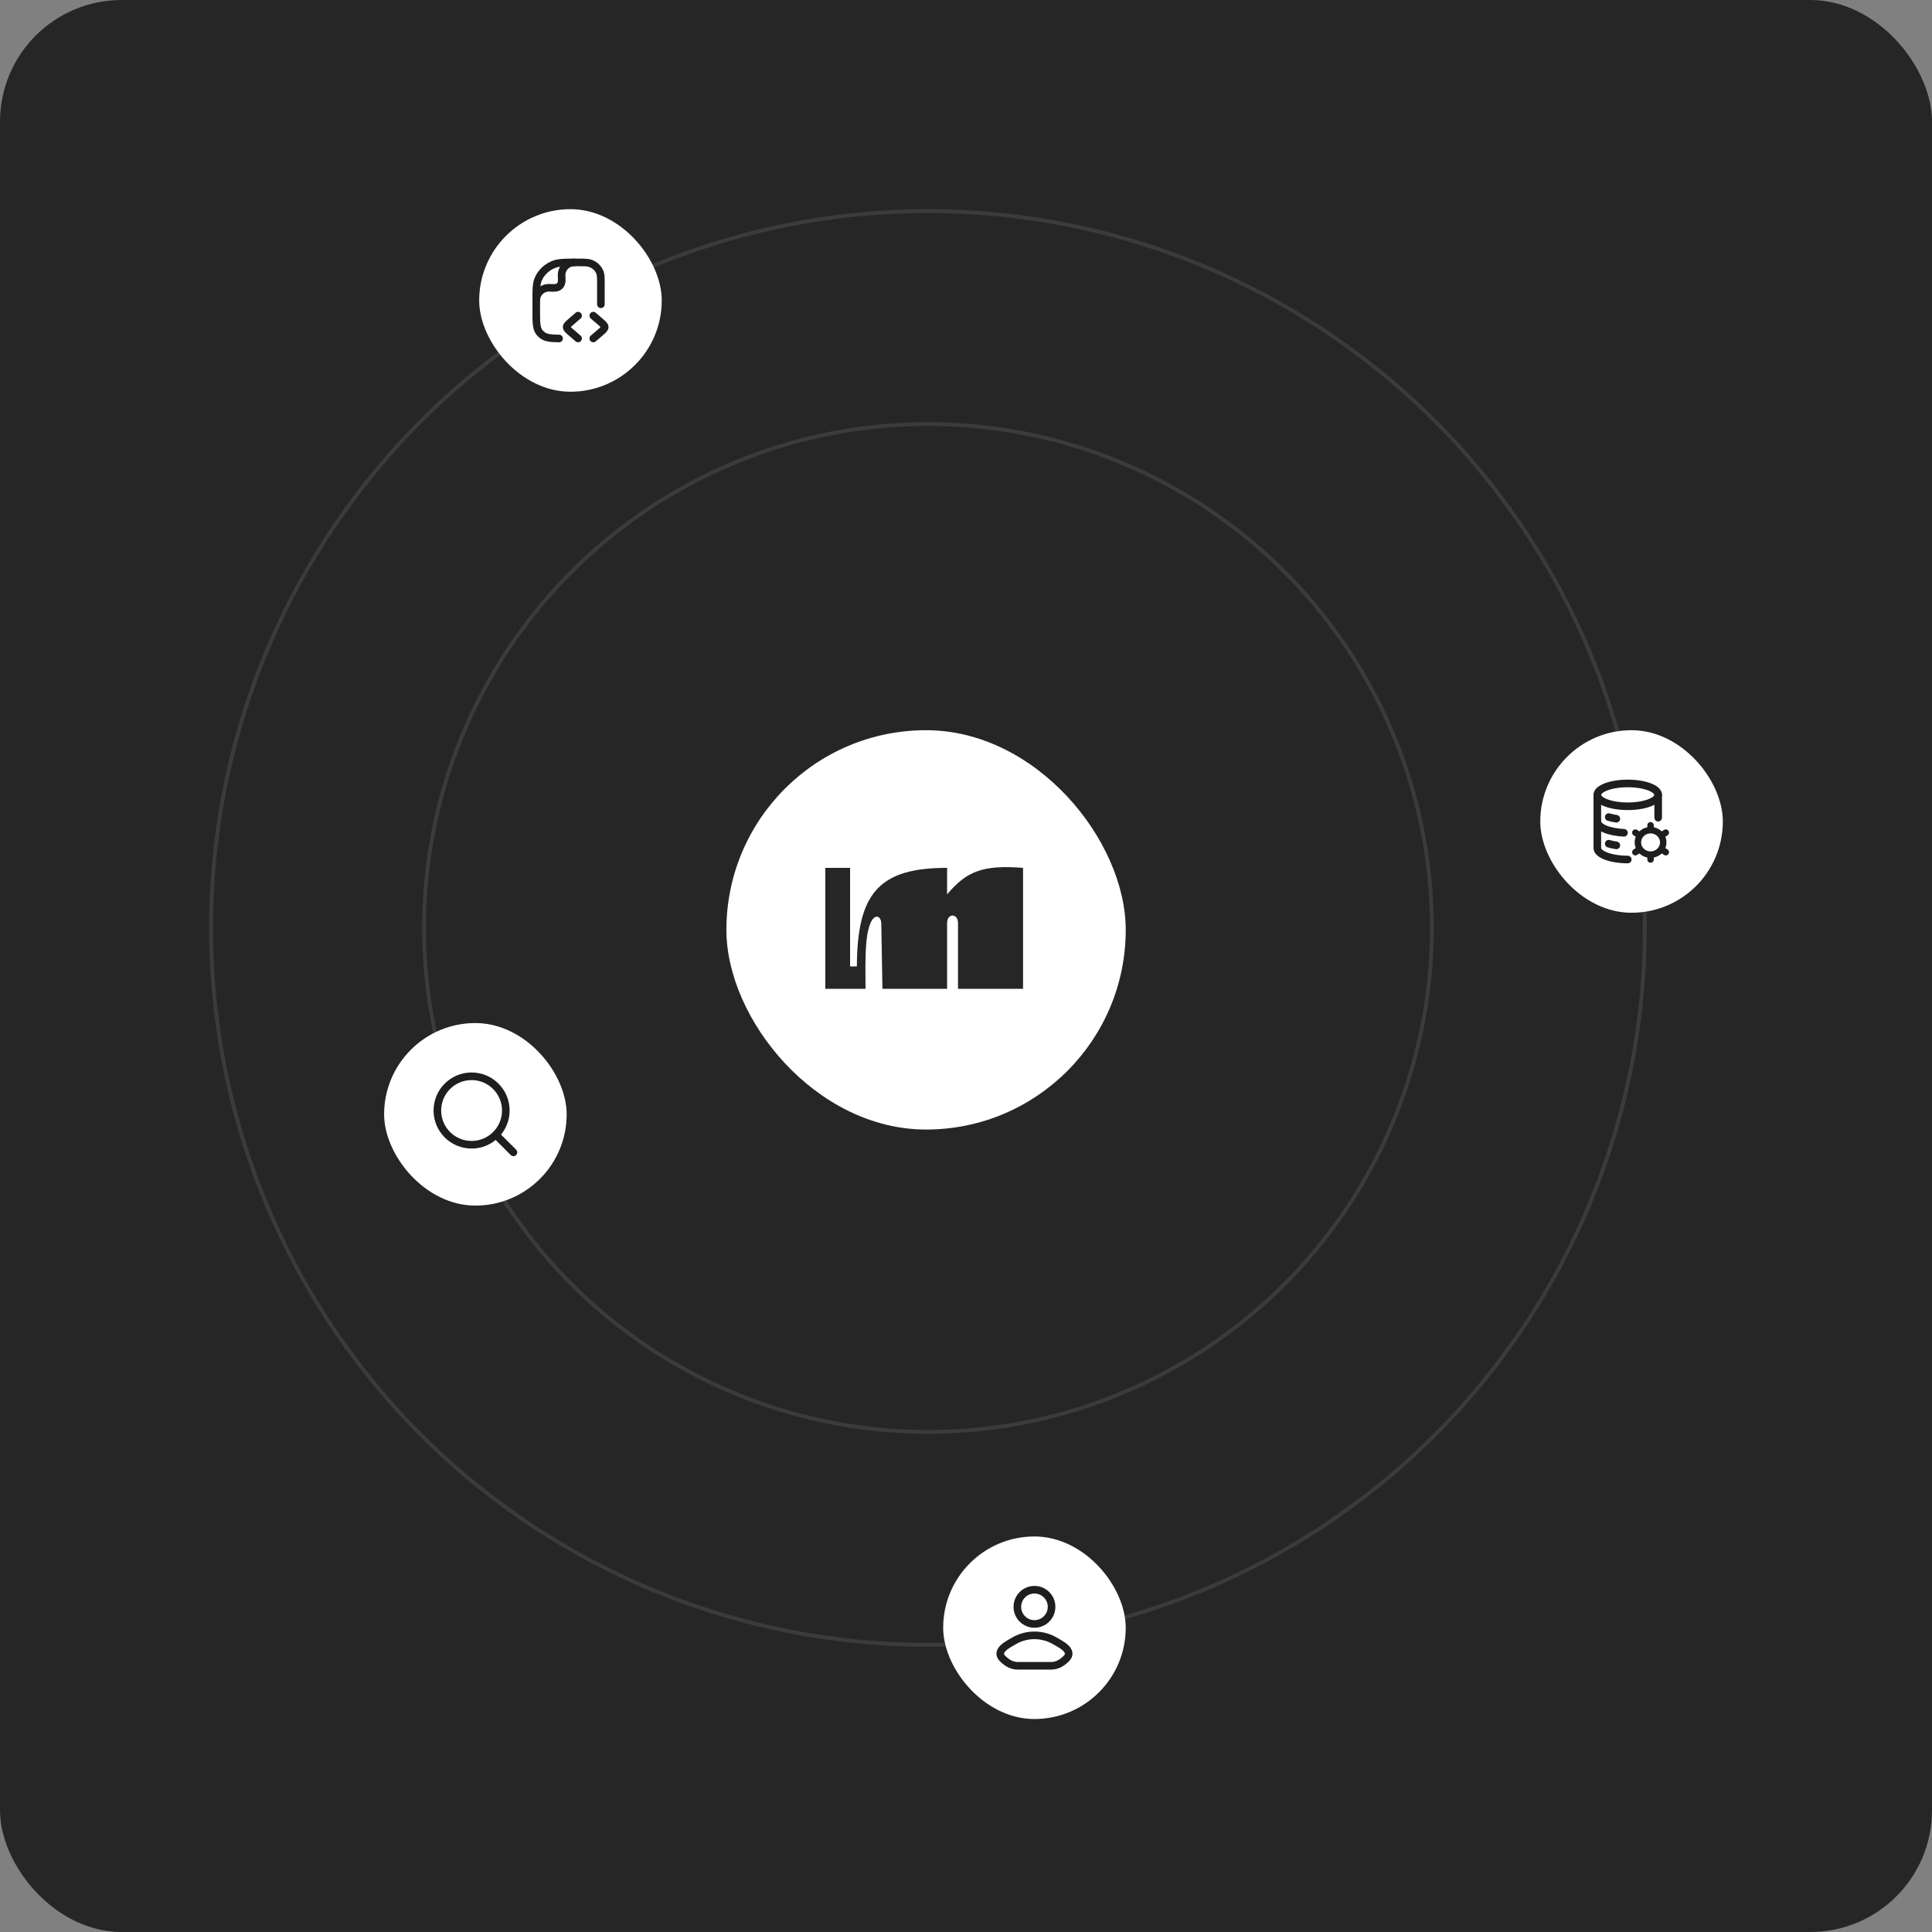 <svg width="508" height="508" viewBox="0 0 508 508" fill="none" xmlns="http://www.w3.org/2000/svg">
<rect x="0" y="0" width="508" height="508" fill="#808080" stroke="none"/>
<rect width="508" height="508" rx="32" fill="#262626"/>
<circle cx="244" cy="244" r="188.5" stroke="white" stroke-opacity="0.1"/>
<circle cx="244" cy="244" r="132.5" stroke="white" stroke-opacity="0.1"/>
<rect x="126" y="55" width="48" height="48" rx="24" fill="white"/>
<path d="M156 83L157.84 84.586C158.613 85.252 159 85.586 159 86C159 86.414 158.613 86.748 157.84 87.414L156 89" stroke="#1E1E1E" stroke-width="2" stroke-linecap="round" stroke-linejoin="round"/>
<path d="M152 83L150.16 84.586C149.387 85.252 149 85.586 149 86C149 86.414 149.387 86.748 150.16 87.414L152 89" stroke="#1E1E1E" stroke-width="2" stroke-linecap="round" stroke-linejoin="round"/>
<path d="M158 80.003L158 74.82C158 73.126 158 72.279 157.732 71.603C157.301 70.516 156.39 69.658 155.235 69.252C154.517 69 153.617 69 151.818 69C148.67 69 147.096 69 145.838 69.442C143.817 70.151 142.223 71.652 141.469 73.555C141 74.739 141 76.221 141 79.185L141 81.731C141 84.801 141 86.336 141.848 87.403C142.091 87.708 142.379 87.979 142.703 88.208C143.615 88.851 144.85 88.976 147 89" stroke="#1E1E1E" stroke-width="2" stroke-linecap="round" stroke-linejoin="round"/>
<path d="M141 79C141 77.159 142.492 75.667 144.333 75.667C144.999 75.667 145.784 75.783 146.431 75.61C147.007 75.456 147.456 75.007 147.61 74.431C147.783 73.784 147.667 72.999 147.667 72.333C147.667 70.492 149.159 69 151 69" stroke="#1E1E1E" stroke-width="2" stroke-linecap="round" stroke-linejoin="round"/>
<rect x="405" y="192" width="48" height="48" rx="24" fill="white"/>
<ellipse cx="428" cy="209" rx="8" ry="3" stroke="#1E1E1E" stroke-width="2"/>
<path d="M423 214.842C423.602 215.023 424.274 215.172 425 215.282" stroke="#1E1E1E" stroke-width="2" stroke-linecap="round"/>
<path d="M420 216C420 217.53 423.054 218.792 427 218.977" stroke="#1E1E1E" stroke-width="2" stroke-linecap="round"/>
<path d="M423 221.842C423.602 222.023 424.274 222.172 425 222.282" stroke="#1E1E1E" stroke-width="2" stroke-linecap="round"/>
<path d="M428 226C423.582 226 420 224.657 420 223V209M436 209V215" stroke="#1E1E1E" stroke-width="2" stroke-linecap="round" stroke-linejoin="round"/>
<path d="M434 224.714V226M434 224.714C432.843 224.714 431.824 224.146 431.226 223.283M434 224.714C435.157 224.714 436.176 224.146 436.774 223.283M434 218.286C435.157 218.286 436.176 218.854 436.774 219.717M434 218.286C432.843 218.286 431.824 218.854 431.226 219.717M434 218.286V217M438 218.929L436.774 219.717M430 224.071L431.226 223.283M430 218.929L431.226 219.717M438 224.071L436.774 223.283M436.774 219.717C437.127 220.227 437.333 220.84 437.333 221.5C437.333 222.16 437.127 222.773 436.774 223.283M431.226 219.717C430.873 220.227 430.667 220.84 430.667 221.5C430.667 222.16 430.873 222.773 431.226 223.283" stroke="#1E1E1E" stroke-width="1.7" stroke-linecap="round"/>
<rect x="191" y="192" width="105" height="105" rx="52.5" fill="white"/>
<path d="M223.525 228.192H217V260H227.578C227.5 251.175 227.506 246.431 228.764 243.016C229.813 240.169 231.73 240.562 231.73 243.016L232.027 260H249.03V242.722C249.03 240.071 251.897 240.071 251.897 242.722V260H269V228.192C258.542 227.389 254.228 228.992 249.03 235.162V228.192C231.137 228.192 225.385 234.851 225.304 254.11H223.525V228.192Z" fill="#262626"/>
<rect x="248" y="404" width="48" height="48" rx="24" fill="white"/>
<path d="M266.578 431.482C265.163 432.324 261.453 434.044 263.713 436.197C264.816 437.248 266.045 438 267.591 438H276.409C277.955 438 279.184 437.248 280.287 436.197C282.547 434.044 278.837 432.324 277.422 431.482C274.105 429.506 269.895 429.506 266.578 431.482Z" stroke="#1E1E1E" stroke-width="2" stroke-linecap="round" stroke-linejoin="round"/>
<path d="M276.5 422.5C276.5 424.985 274.485 427 272 427C269.515 427 267.5 424.985 267.5 422.5C267.5 420.015 269.515 418 272 418C274.485 418 276.5 420.015 276.5 422.5Z" stroke="#1E1E1E" stroke-width="2"/>
<rect x="101" y="269" width="48" height="48" rx="24" fill="white"/>
<path d="M130.5 298.5L135 303" stroke="#1E1E1E" stroke-width="2" stroke-linecap="round" stroke-linejoin="round"/>
<path d="M133 292C133 287.029 128.971 283 124 283C119.029 283 115 287.029 115 292C115 296.971 119.029 301 124 301C128.971 301 133 296.971 133 292Z" stroke="#1E1E1E" stroke-width="2" stroke-linejoin="round"/>
</svg>
